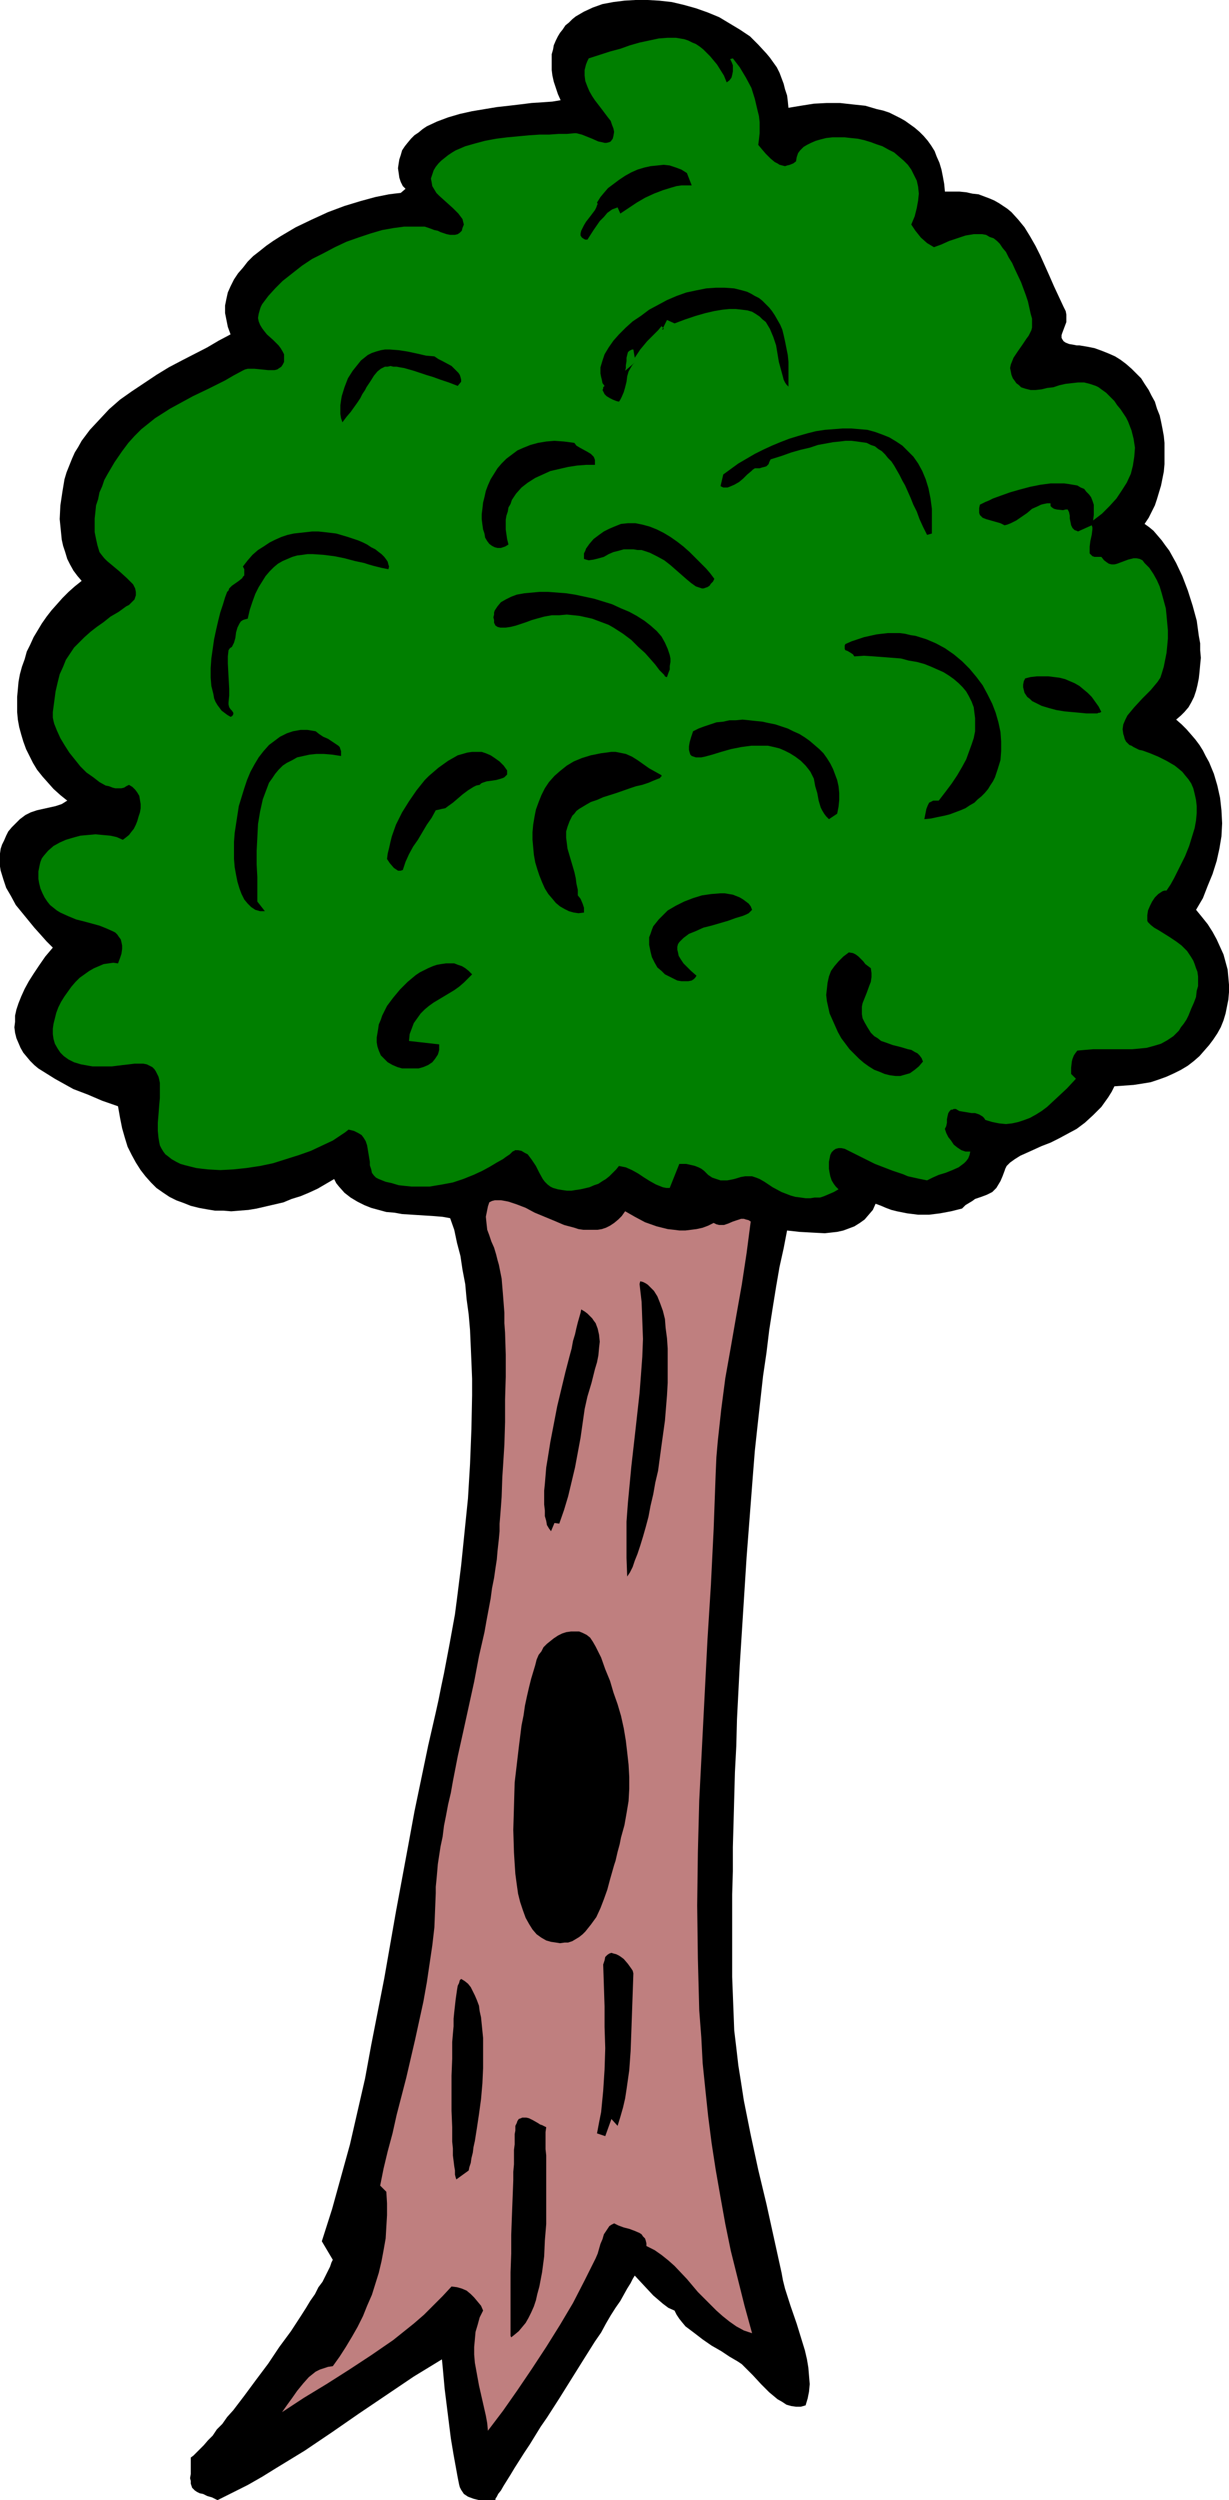 <?xml version="1.0" encoding="UTF-8" standalone="no"?>
<svg
   version="1.0"
   width="76.576mm"
   height="155.668mm"
   id="svg26"
   sodipodi:docname="Tree 112.wmf"
   xmlns:inkscape="http://www.inkscape.org/namespaces/inkscape"
   xmlns:sodipodi="http://sodipodi.sourceforge.net/DTD/sodipodi-0.dtd"
   xmlns="http://www.w3.org/2000/svg"
   xmlns:svg="http://www.w3.org/2000/svg">
  <sodipodi:namedview
     id="namedview26"
     pagecolor="#ffffff"
     bordercolor="#000000"
     borderopacity="0.25"
     inkscape:showpageshadow="2"
     inkscape:pageopacity="0.0"
     inkscape:pagecheckerboard="0"
     inkscape:deskcolor="#d1d1d1"
     inkscape:document-units="mm" />
  <defs
     id="defs1">
    <pattern
       id="WMFhbasepattern"
       patternUnits="userSpaceOnUse"
       width="6"
       height="6"
       x="0"
       y="0" />
  </defs>
  <path
     style="fill:#000000;fill-opacity:1;fill-rule:evenodd;stroke:none"
     d="m 185.676,25.37 2.909,-0.485 3.07,-0.485 3.07,-0.162 h 3.07 l 2.909,0.323 3.07,0.323 2.747,0.808 1.454,0.323 1.454,0.485 1.293,0.646 1.293,0.646 1.131,0.646 1.131,0.808 1.131,0.808 1.131,0.97 0.97,0.97 0.97,1.131 0.808,1.131 0.808,1.293 0.485,1.293 0.646,1.454 0.485,1.616 0.323,1.616 0.323,1.778 0.162,1.778 h 1.778 1.616 l 1.616,0.162 1.454,0.323 1.454,0.162 1.293,0.485 1.293,0.485 1.131,0.485 1.131,0.646 0.97,0.646 0.97,0.646 0.97,0.808 1.616,1.778 1.454,1.778 1.293,2.101 1.293,2.262 1.131,2.262 2.101,4.686 1.131,2.585 1.131,2.424 1.131,2.424 0.485,0.97 0.162,0.808 v 0.97 0.808 l -0.485,1.293 -0.485,1.293 -0.162,0.485 v 0.646 l 0.162,0.323 0.323,0.485 0.485,0.323 0.808,0.323 0.97,0.162 0.808,0.162 h 0.646 l 1.939,0.323 1.616,0.323 1.778,0.646 1.616,0.646 1.454,0.646 1.293,0.808 1.293,0.97 1.293,1.131 1.131,1.131 1.131,1.131 0.808,1.293 0.97,1.454 0.646,1.293 0.808,1.454 0.485,1.616 0.646,1.616 0.323,1.454 0.323,1.616 0.323,1.778 0.162,1.616 v 1.616 1.778 1.616 l -0.162,1.778 -0.323,1.616 -0.323,1.616 -0.485,1.616 -0.485,1.616 -0.485,1.454 -0.808,1.616 -0.646,1.293 -0.97,1.454 1.131,0.808 0.97,0.808 0.97,1.131 0.97,1.131 0.808,1.131 0.97,1.293 0.808,1.454 0.808,1.454 1.454,3.07 1.293,3.393 1.131,3.555 0.97,3.555 0.485,3.555 0.323,1.778 v 1.616 l 0.162,1.778 -0.162,1.616 -0.162,1.778 -0.162,1.454 -0.323,1.616 -0.323,1.293 -0.485,1.454 -0.646,1.293 -0.646,1.131 -0.97,1.131 -0.808,0.808 -1.131,0.97 1.293,1.131 1.131,1.131 1.131,1.293 0.97,1.131 0.97,1.293 0.808,1.293 0.646,1.293 0.808,1.454 1.131,2.747 0.808,2.747 0.646,2.909 0.323,2.909 0.162,3.07 -0.162,3.07 -0.485,2.909 -0.646,2.909 -0.97,3.07 -1.131,2.747 -1.131,2.909 -1.616,2.747 1.454,1.778 1.293,1.616 1.131,1.778 0.97,1.778 0.808,1.778 0.808,1.778 0.485,1.778 0.485,1.778 0.162,1.778 0.162,1.778 v 1.778 l -0.162,1.778 -0.323,1.616 -0.323,1.616 -0.485,1.616 -0.646,1.616 -0.808,1.454 -0.97,1.454 -0.97,1.293 -1.131,1.293 -1.131,1.293 -1.293,1.131 -1.454,1.131 -1.616,0.97 -1.616,0.808 -1.778,0.808 -1.778,0.646 -1.939,0.646 -1.939,0.323 -2.101,0.323 -2.262,0.162 -2.262,0.162 -0.646,1.293 -0.808,1.293 -0.808,1.131 -0.808,1.131 -0.97,0.97 -0.97,0.97 -1.939,1.778 -1.939,1.454 -2.101,1.131 -2.101,1.131 -1.939,0.97 -2.101,0.808 -1.778,0.808 -1.778,0.808 -1.454,0.646 -1.293,0.808 -1.131,0.808 -0.485,0.485 -0.323,0.323 -0.323,0.646 -0.162,0.485 -0.485,1.293 -0.485,1.131 -0.485,0.808 -0.485,0.808 -0.485,0.485 -0.485,0.485 -1.293,0.646 -1.293,0.485 -1.454,0.485 -0.646,0.485 -0.808,0.485 -0.808,0.485 -0.808,0.808 -2.586,0.646 -2.586,0.485 -2.586,0.323 h -2.586 l -2.586,-0.323 -2.424,-0.485 -1.293,-0.323 -1.293,-0.485 -1.131,-0.485 -1.293,-0.485 -0.646,1.454 -0.97,1.131 -0.97,1.131 -1.131,0.808 -1.293,0.808 -1.293,0.485 -1.293,0.485 -1.454,0.323 -1.454,0.162 -1.454,0.162 -3.07,-0.162 -2.909,-0.162 -2.909,-0.323 -0.808,4.201 -0.97,4.363 -0.808,4.686 -0.808,5.009 -0.808,5.171 -0.646,5.332 -0.808,5.494 -0.646,5.817 -0.646,5.817 -0.646,5.979 -0.485,6.14 -0.485,6.302 -0.97,12.604 -0.808,12.766 -0.808,12.766 -0.646,12.604 -0.162,6.302 -0.323,6.14 -0.162,5.979 -0.162,5.979 -0.162,5.656 v 5.656 l -0.162,5.494 v 5.171 9.695 4.525 l 0.162,4.201 0.162,4.201 0.162,4.201 0.485,4.04 0.485,4.201 0.646,4.04 0.646,4.201 1.616,8.08 1.778,8.241 1.939,8.08 1.778,8.08 1.778,8.08 0.323,1.778 0.485,1.939 1.293,4.04 1.454,4.201 1.293,4.201 0.646,2.101 0.485,2.101 0.323,1.939 0.162,1.939 0.162,1.939 -0.162,1.778 -0.323,1.616 -0.485,1.616 -1.131,0.323 h -1.131 l -1.131,-0.162 -1.131,-0.323 -0.97,-0.646 -1.131,-0.646 -0.97,-0.808 -0.97,-0.808 -1.939,-1.939 -1.939,-2.101 -1.778,-1.778 -0.808,-0.808 -0.97,-0.646 -1.939,-1.131 -1.939,-1.293 -2.262,-1.293 -2.101,-1.454 -2.101,-1.616 -1.939,-1.454 -0.808,-0.97 -0.646,-0.808 -0.646,-0.97 -0.485,-0.97 -1.454,-0.646 -1.293,-0.97 -1.131,-0.97 -1.131,-0.97 -2.262,-2.424 -2.101,-2.262 -0.485,0.808 -0.485,0.97 -0.808,1.293 -0.808,1.454 -0.808,1.454 -1.131,1.616 -1.131,1.778 -1.131,1.939 -1.131,2.101 -1.454,2.101 -2.747,4.363 -5.656,9.049 -2.909,4.525 -1.454,2.101 -1.293,2.101 -1.293,2.101 -1.293,1.939 -1.131,1.778 -1.131,1.778 -0.97,1.616 -0.808,1.293 -0.808,1.293 -0.646,1.131 -0.646,0.808 -0.323,0.646 -0.323,0.485 v 0.323 h -1.293 -1.293 -1.293 l -1.293,-0.323 -1.293,-0.485 -0.485,-0.323 -0.485,-0.323 -0.323,-0.485 -0.323,-0.485 -0.323,-0.646 -0.162,-0.646 -0.323,-1.616 -0.323,-1.778 -0.646,-3.555 -0.646,-3.878 -0.485,-3.878 -0.485,-3.878 -0.485,-3.878 -0.323,-3.555 -0.162,-1.778 -0.162,-1.616 -6.626,4.04 -6.464,4.363 -6.464,4.363 -6.302,4.363 -6.464,4.363 -6.626,4.04 -3.394,2.101 -3.394,1.939 -3.555,1.778 -3.555,1.778 -1.293,-0.646 -1.131,-0.323 -0.97,-0.485 -0.808,-0.162 -0.646,-0.323 -0.485,-0.323 -0.323,-0.323 -0.323,-0.323 -0.162,-0.485 -0.162,-0.485 v -0.646 l -0.162,-0.646 0.162,-0.97 v -1.131 -1.293 -1.454 l 0.646,-0.485 0.646,-0.646 0.808,-0.808 0.97,-0.97 0.97,-1.131 1.131,-1.131 0.97,-1.454 1.293,-1.293 1.131,-1.616 1.454,-1.616 2.586,-3.393 2.747,-3.717 2.909,-3.878 2.586,-3.878 2.747,-3.717 2.424,-3.717 1.131,-1.778 0.97,-1.616 1.131,-1.616 0.808,-1.616 0.97,-1.293 0.646,-1.293 0.646,-1.293 0.485,-0.97 0.323,-0.97 0.323,-0.646 -2.586,-4.363 2.424,-7.595 2.101,-7.595 2.101,-7.595 1.778,-7.756 1.778,-7.756 1.454,-7.918 3.07,-15.674 2.747,-15.674 2.909,-15.674 1.454,-7.918 1.616,-7.756 1.616,-7.756 1.778,-7.756 0.646,-2.909 0.646,-3.232 0.646,-3.07 0.646,-3.393 0.646,-3.393 0.646,-3.555 0.646,-3.555 0.485,-3.717 0.97,-7.756 0.808,-7.918 0.808,-7.918 0.485,-8.08 0.323,-8.241 0.162,-7.918 v -3.878 l -0.162,-4.04 -0.162,-3.717 -0.162,-3.717 -0.323,-3.717 -0.485,-3.555 -0.323,-3.555 -0.646,-3.393 -0.485,-3.232 -0.808,-3.07 -0.646,-3.07 -0.97,-2.747 -1.778,-0.323 -1.939,-0.162 -7.595,-0.485 -1.778,-0.323 -1.939,-0.162 -1.778,-0.485 -1.778,-0.485 -1.616,-0.646 -1.616,-0.808 -1.616,-0.97 -1.454,-1.131 -1.293,-1.454 -0.646,-0.808 -0.485,-0.97 -1.939,1.131 -1.939,1.131 -2.101,0.97 -1.939,0.808 -2.101,0.646 -1.939,0.808 -2.101,0.485 -2.101,0.485 -2.101,0.485 -1.939,0.323 -2.101,0.162 -1.939,0.162 -1.939,-0.162 h -1.939 l -1.939,-0.323 -1.778,-0.323 -1.939,-0.485 -1.616,-0.646 -1.778,-0.646 -1.616,-0.808 -1.454,-0.97 -1.616,-1.131 -1.293,-1.293 -1.293,-1.454 -1.131,-1.454 -1.131,-1.778 -0.97,-1.778 -0.97,-1.939 -0.646,-2.101 -0.646,-2.262 -0.485,-2.424 -0.485,-2.747 -3.717,-1.293 -3.394,-1.454 -3.394,-1.293 -2.909,-1.616 -1.454,-0.808 -1.293,-0.808 -1.293,-0.808 -1.293,-0.808 -0.97,-0.808 -0.97,-0.97 -0.808,-0.97 -0.808,-0.97 -0.646,-1.131 -0.485,-1.131 -0.485,-1.131 -0.323,-1.293 -0.162,-1.293 0.162,-1.293 v -1.454 l 0.323,-1.454 0.485,-1.454 0.646,-1.616 0.808,-1.778 0.97,-1.778 1.131,-1.778 1.293,-1.939 1.454,-2.101 1.778,-2.101 -1.454,-1.454 L 9.534,219.926 8.08,218.31 6.626,216.532 5.171,214.755 3.717,212.977 2.586,210.876 1.454,208.937 0.808,206.998 0.162,204.898 0,203.928 v -1.131 -0.97 -0.97 l 0.162,-1.131 0.323,-0.97 0.485,-0.97 0.485,-1.131 0.485,-0.97 0.808,-0.97 0.97,-0.97 0.97,-0.97 0.646,-0.485 0.646,-0.485 1.293,-0.646 1.454,-0.485 1.454,-0.323 1.454,-0.323 1.454,-0.323 1.454,-0.485 1.293,-0.808 -1.616,-1.293 -1.616,-1.454 -1.293,-1.454 -1.293,-1.454 -1.293,-1.616 -0.97,-1.616 -0.808,-1.616 -0.808,-1.616 -0.646,-1.778 -0.485,-1.616 -0.485,-1.778 -0.323,-1.778 -0.162,-1.778 v -1.778 -1.778 l 0.162,-1.778 0.162,-1.778 0.323,-1.778 0.485,-1.778 0.646,-1.778 0.485,-1.778 0.808,-1.616 0.808,-1.778 0.97,-1.616 0.97,-1.616 1.131,-1.616 1.131,-1.454 1.293,-1.454 1.293,-1.454 1.454,-1.454 1.454,-1.293 1.616,-1.293 -0.97,-1.131 -0.97,-1.293 -0.808,-1.454 -0.646,-1.293 -0.485,-1.616 -0.485,-1.454 -0.323,-1.454 -0.162,-1.616 -0.162,-1.616 -0.162,-1.616 0.162,-3.232 0.485,-3.232 0.485,-2.909 0.485,-1.616 0.646,-1.616 0.646,-1.616 0.646,-1.454 0.808,-1.293 0.808,-1.454 0.97,-1.293 0.97,-1.293 2.262,-2.424 2.262,-2.424 2.586,-2.262 2.747,-1.939 2.909,-1.939 2.909,-1.939 2.909,-1.778 3.07,-1.616 5.979,-3.07 2.747,-1.616 2.747,-1.454 -0.646,-1.778 -0.323,-1.616 -0.323,-1.616 v -1.778 l 0.323,-1.616 0.323,-1.454 0.646,-1.454 0.808,-1.616 0.97,-1.454 1.131,-1.293 1.131,-1.454 1.293,-1.293 1.454,-1.131 1.616,-1.293 1.616,-1.131 1.778,-1.131 3.555,-2.101 3.717,-1.778 3.878,-1.778 3.878,-1.454 3.717,-1.131 1.778,-0.485 1.778,-0.485 1.616,-0.323 1.616,-0.323 1.293,-0.162 1.454,-0.162 1.131,-0.97 -0.646,-0.646 -0.485,-0.97 -0.323,-0.97 -0.162,-1.131 -0.162,-1.131 0.162,-1.131 0.162,-0.97 0.323,-0.97 0.323,-1.131 0.646,-0.97 0.646,-0.808 0.808,-0.97 0.808,-0.808 0.97,-0.646 0.97,-0.808 0.97,-0.646 2.424,-1.131 2.586,-0.97 2.747,-0.808 2.909,-0.646 2.909,-0.485 2.909,-0.485 2.909,-0.323 2.747,-0.323 2.586,-0.323 2.586,-0.162 2.262,-0.162 1.939,-0.323 -0.646,-1.454 -0.485,-1.454 -0.485,-1.454 -0.323,-1.454 -0.162,-1.293 v -1.293 -1.131 -1.293 l 0.323,-1.131 0.162,-0.97 0.485,-1.131 0.485,-0.97 0.485,-0.808 0.646,-0.808 0.646,-0.97 0.808,-0.646 0.808,-0.808 0.808,-0.646 1.939,-1.131 2.101,-0.97 2.262,-0.808 2.586,-0.485 2.586,-0.323 L 149.64,0 h 2.909 l 2.747,0.162 2.909,0.323 2.747,0.646 2.909,0.808 2.747,0.97 2.747,1.131 2.424,1.454 2.424,1.454 2.424,1.616 1.939,1.939 1.939,2.101 0.808,0.97 0.808,1.131 0.808,1.131 0.646,1.293 0.485,1.293 0.485,1.293 0.323,1.293 0.485,1.454 0.162,1.293 z"
     id="path1" />
  <path
     style="fill:#007f00;fill-opacity:1;fill-rule:evenodd;stroke:none"
     d="m 171.133,19.391 0.646,-0.485 0.485,-0.646 0.162,-0.646 0.162,-0.808 v -0.808 -0.646 l -0.323,-0.808 -0.323,-0.646 0.646,-0.162 1.616,2.101 1.454,2.424 1.293,2.424 0.808,2.585 0.646,2.747 0.323,1.293 0.162,1.454 v 1.293 1.293 l -0.162,1.454 -0.162,1.293 0.808,0.97 0.97,1.131 1.131,1.131 0.97,0.808 0.646,0.323 0.485,0.323 0.646,0.162 0.646,0.162 0.485,-0.162 0.646,-0.162 0.808,-0.323 0.646,-0.485 0.162,-0.97 0.323,-0.97 0.485,-0.646 0.808,-0.808 0.808,-0.485 0.97,-0.485 1.131,-0.485 1.131,-0.323 1.293,-0.323 1.454,-0.162 h 1.454 1.454 l 1.454,0.162 1.616,0.162 1.454,0.323 1.616,0.485 1.293,0.485 1.454,0.485 1.454,0.808 1.293,0.646 1.131,0.97 1.131,0.97 0.97,0.97 0.808,1.131 0.646,1.293 0.646,1.293 0.323,1.454 0.162,1.616 -0.162,1.616 -0.323,1.778 -0.485,1.939 -0.808,1.939 0.97,1.454 1.293,1.616 1.454,1.293 0.808,0.485 0.808,0.485 1.778,-0.646 1.778,-0.808 1.939,-0.646 1.939,-0.646 1.939,-0.323 h 0.97 0.97 l 0.97,0.162 0.808,0.485 0.97,0.323 0.808,0.646 0.646,0.646 0.646,0.97 0.808,0.97 0.646,1.293 0.808,1.293 0.646,1.454 1.454,3.07 1.131,3.07 0.485,1.454 0.323,1.454 0.323,1.454 0.323,1.131 v 1.131 0.97 l -0.162,0.646 -0.323,0.646 -0.323,0.646 -0.485,0.646 -0.97,1.454 -1.131,1.616 -0.97,1.454 -0.323,0.808 -0.323,0.808 -0.162,0.808 0.162,0.808 0.162,0.808 0.323,0.808 0.485,0.646 0.323,0.485 0.646,0.485 0.485,0.485 0.485,0.162 0.485,0.162 1.293,0.323 h 1.131 l 1.454,-0.162 1.293,-0.323 1.454,-0.162 1.454,-0.485 1.454,-0.323 1.454,-0.162 1.454,-0.162 h 1.454 l 1.293,0.323 1.454,0.485 0.646,0.323 0.646,0.485 1.131,0.808 0.97,0.97 0.97,0.97 0.646,0.97 0.808,0.97 0.646,0.97 0.646,0.97 0.485,0.97 0.808,2.101 0.485,1.939 0.323,2.101 -0.162,2.101 -0.323,2.101 -0.485,1.939 -0.97,2.101 -1.131,1.778 -1.293,1.939 -1.616,1.778 -1.778,1.778 -2.101,1.616 0.162,-1.293 v -1.293 -1.131 l -0.323,-0.97 -0.323,-0.808 -0.485,-0.646 -0.646,-0.646 -0.485,-0.646 -0.808,-0.323 -0.808,-0.485 -0.97,-0.162 -0.97,-0.162 -1.131,-0.162 h -0.97 -2.262 l -2.424,0.323 -2.424,0.485 -2.424,0.646 -2.262,0.646 -2.262,0.808 -1.778,0.646 -0.97,0.485 -0.808,0.323 -0.646,0.323 -0.646,0.323 -0.162,0.808 v 0.646 0.485 l 0.162,0.485 0.323,0.323 0.323,0.323 0.808,0.323 1.131,0.323 1.131,0.323 1.131,0.323 0.97,0.485 0.646,-0.162 0.808,-0.323 1.293,-0.646 2.586,-1.778 1.131,-0.97 1.454,-0.646 0.646,-0.323 0.646,-0.162 0.808,-0.162 h 0.808 v 0.323 0.323 l 0.323,0.323 0.485,0.323 0.646,0.162 1.454,0.162 0.646,-0.162 h 0.485 l 0.323,0.646 0.162,0.808 v 0.646 l 0.162,0.808 0.162,0.808 0.323,0.646 0.485,0.485 0.485,0.162 0.323,0.162 3.232,-1.454 0.162,0.485 v 0.485 l -0.162,1.293 -0.323,1.454 -0.162,1.293 v 0.646 0.485 0.485 l 0.323,0.323 0.323,0.323 0.485,0.162 h 0.808 0.808 l 0.646,0.808 0.646,0.485 0.485,0.323 0.646,0.162 h 0.646 l 0.646,-0.162 1.293,-0.485 1.293,-0.485 0.646,-0.162 0.646,-0.162 h 0.646 l 0.808,0.162 0.646,0.323 0.485,0.646 1.131,1.131 0.97,1.454 0.808,1.454 0.646,1.454 0.485,1.616 0.485,1.778 0.485,1.778 0.162,1.616 0.162,1.778 0.162,1.778 v 1.939 l -0.162,1.778 -0.162,1.616 -0.323,1.616 -0.323,1.616 -0.485,1.616 -0.323,0.97 -0.646,0.97 -0.808,0.97 -0.808,0.97 -1.939,1.939 -1.939,2.101 -0.808,0.97 -0.808,0.97 -0.485,0.97 -0.485,1.131 -0.162,1.131 0.162,1.131 0.162,0.485 0.162,0.646 0.323,0.646 0.485,0.485 0.323,0.323 0.485,0.162 0.485,0.323 0.646,0.323 0.646,0.323 0.808,0.162 1.778,0.646 1.939,0.808 1.939,0.97 1.939,1.131 0.808,0.646 0.97,0.808 0.646,0.808 0.808,0.97 0.646,0.97 0.485,1.131 0.323,1.293 0.323,1.454 0.162,1.454 v 1.616 l -0.162,1.778 -0.323,1.778 -0.646,2.101 -0.646,2.101 -0.97,2.424 -1.293,2.585 -0.646,1.293 -0.646,1.293 -0.808,1.454 -0.97,1.454 h -0.485 l -0.485,0.162 -0.485,0.323 -0.485,0.323 -0.808,0.808 -0.646,0.97 -0.485,0.97 -0.485,1.131 -0.162,1.131 v 0.97 0.323 l 0.162,0.323 0.646,0.646 0.808,0.646 1.131,0.646 1.293,0.808 1.293,0.808 1.454,0.97 1.293,0.97 1.293,1.293 0.97,1.454 0.485,0.808 0.323,0.808 0.323,0.97 0.323,0.808 0.162,1.131 v 0.97 1.293 l -0.323,1.131 -0.162,1.454 -0.485,1.293 -0.646,1.454 -0.646,1.616 -0.485,0.97 -0.646,0.97 -0.646,0.808 -0.485,0.808 -0.646,0.646 -0.646,0.646 -1.454,0.97 -1.454,0.808 -1.616,0.485 -1.778,0.485 -1.616,0.162 -1.778,0.162 h -1.778 -1.939 -1.778 -3.717 l -1.939,0.162 -1.778,0.162 -0.485,0.646 -0.323,0.485 -0.323,0.808 -0.162,0.646 -0.162,1.454 v 1.454 l 1.131,1.131 -2.101,2.262 -2.424,2.262 -2.262,2.101 -1.293,0.97 -1.293,0.808 -1.454,0.808 -1.293,0.485 -1.454,0.485 -1.454,0.323 -1.454,0.162 -1.616,-0.162 -1.616,-0.323 -1.616,-0.485 -0.323,-0.485 -0.323,-0.323 -0.808,-0.485 -0.97,-0.323 h -0.808 l -1.939,-0.323 -0.97,-0.162 -0.808,-0.485 h -0.485 l -0.323,0.162 h -0.323 l -0.323,0.323 -0.323,0.485 -0.162,0.646 -0.162,0.808 v 0.808 l -0.162,0.808 -0.323,0.646 0.323,0.97 0.485,0.97 0.646,0.808 0.646,0.97 0.808,0.646 0.97,0.646 0.97,0.323 h 0.485 0.646 l -0.162,0.808 -0.323,0.808 -0.485,0.646 -0.485,0.485 -0.646,0.485 -0.646,0.485 -1.454,0.646 -1.616,0.646 -1.616,0.485 -1.454,0.646 -1.293,0.646 -1.616,-0.323 -1.454,-0.323 -1.454,-0.323 -1.131,-0.485 -2.424,-0.808 -2.101,-0.808 -2.101,-0.808 -2.262,-1.131 -2.262,-1.131 -1.293,-0.646 -1.293,-0.646 -0.808,-0.162 h -0.646 l -0.646,0.162 -0.485,0.323 -0.485,0.485 -0.323,0.646 -0.162,0.808 -0.162,0.808 v 0.808 0.808 l 0.162,0.97 0.162,0.808 0.323,0.97 0.485,0.808 0.485,0.646 0.646,0.646 -1.131,0.646 -1.131,0.485 -1.131,0.485 -0.97,0.323 h -1.293 l -0.97,0.162 h -1.131 l -1.131,-0.162 -1.293,-0.162 -1.131,-0.323 -2.101,-0.808 -2.101,-1.131 -1.939,-1.293 -1.131,-0.646 -0.808,-0.323 -0.97,-0.323 h -0.808 -0.808 l -0.97,0.162 -1.616,0.485 -1.616,0.323 h -0.808 -0.808 l -0.97,-0.323 -0.97,-0.323 -0.97,-0.646 -0.97,-0.97 -0.646,-0.485 -0.646,-0.323 -0.808,-0.323 -0.646,-0.162 -1.454,-0.323 h -1.616 l -2.262,5.656 h -0.808 l -0.808,-0.162 -0.808,-0.323 -0.808,-0.323 -1.454,-0.808 -1.293,-0.808 -1.454,-0.97 -1.454,-0.808 -1.454,-0.646 -0.808,-0.162 -0.808,-0.162 -0.646,0.808 -0.808,0.808 -0.808,0.808 -0.808,0.646 -0.808,0.485 -0.97,0.646 -0.97,0.323 -1.131,0.485 -2.101,0.485 -1.131,0.162 -0.97,0.162 h -1.131 l -1.131,-0.162 -0.97,-0.162 -1.131,-0.323 -0.646,-0.323 -0.646,-0.485 -0.646,-0.646 -0.485,-0.646 -0.808,-1.454 -0.808,-1.616 -0.97,-1.454 -0.485,-0.646 -0.485,-0.646 -0.646,-0.323 -0.808,-0.485 -0.808,-0.162 h -0.808 v 0.162 h -0.162 l -0.323,0.162 -0.323,0.323 -0.323,0.323 -0.485,0.323 -0.485,0.323 -0.646,0.485 -1.454,0.808 -1.616,0.97 -1.778,0.97 -2.101,0.97 -2.424,0.97 -2.424,0.808 -2.586,0.485 -2.909,0.485 h -1.293 -1.454 -1.454 l -1.616,-0.162 -1.454,-0.162 -1.616,-0.485 -1.454,-0.323 -1.616,-0.646 -0.646,-0.323 -0.485,-0.485 -0.485,-0.646 -0.162,-0.808 -0.323,-0.97 v -0.808 l -0.162,-0.97 -0.162,-0.97 -0.323,-1.939 -0.323,-0.97 -0.485,-0.808 -0.485,-0.646 -0.808,-0.485 -0.97,-0.485 -0.646,-0.162 -0.646,-0.162 -0.808,0.646 -0.97,0.646 -0.97,0.646 -0.97,0.646 -2.424,1.131 -2.747,1.293 -2.747,0.97 -3.07,0.97 -3.07,0.97 -3.07,0.646 -3.232,0.485 -3.07,0.323 -3.07,0.162 -2.909,-0.162 -1.454,-0.162 -1.293,-0.162 -1.293,-0.323 -1.293,-0.323 -1.131,-0.323 -0.97,-0.485 -1.131,-0.646 -0.808,-0.646 -0.646,-0.485 -0.485,-0.646 -0.485,-0.808 -0.323,-0.646 -0.162,-0.808 -0.162,-0.97 -0.162,-1.616 v -1.939 l 0.162,-1.939 0.162,-2.101 0.162,-1.778 v -1.939 -1.616 l -0.162,-0.808 -0.162,-0.646 -0.323,-0.646 -0.323,-0.646 -0.323,-0.485 -0.485,-0.485 -0.646,-0.323 -0.646,-0.323 -0.808,-0.162 h -0.97 -1.131 l -1.293,0.162 -1.454,0.162 -1.293,0.162 -1.293,0.162 h -1.293 -1.131 -2.101 l -0.97,-0.162 -1.778,-0.323 -1.616,-0.485 -1.293,-0.646 -1.131,-0.808 -0.808,-0.808 -0.646,-0.97 -0.646,-1.131 -0.323,-1.131 -0.162,-1.131 v -1.293 l 0.162,-1.131 0.323,-1.293 0.323,-1.293 0.485,-1.293 0.646,-1.293 0.808,-1.293 0.808,-1.131 0.808,-1.131 0.97,-1.131 0.97,-0.97 1.131,-0.808 1.131,-0.808 1.131,-0.646 1.131,-0.485 1.131,-0.485 1.131,-0.162 1.131,-0.162 1.131,0.162 0.485,-1.293 0.323,-0.97 0.162,-1.131 v -0.808 l -0.162,-0.808 -0.162,-0.646 -0.485,-0.646 -0.323,-0.485 -0.485,-0.485 -0.646,-0.323 -1.454,-0.646 -1.616,-0.646 -1.778,-0.485 -1.778,-0.485 -1.939,-0.485 -1.939,-0.808 -1.778,-0.808 -0.808,-0.485 -0.808,-0.646 -0.808,-0.646 -0.646,-0.808 -0.646,-0.97 -0.485,-0.97 -0.485,-1.131 -0.323,-1.293 -0.162,-0.97 v -0.808 -0.97 l 0.162,-0.808 0.162,-0.808 0.162,-0.646 0.323,-0.808 0.485,-0.646 0.97,-1.131 1.293,-1.131 1.454,-0.808 1.454,-0.646 1.616,-0.485 1.778,-0.485 1.778,-0.162 1.778,-0.162 1.778,0.162 1.778,0.162 1.454,0.323 1.454,0.646 0.646,-0.485 0.808,-0.646 0.485,-0.646 0.646,-0.808 0.485,-0.97 0.323,-0.808 0.323,-1.131 0.323,-0.97 0.162,-0.97 v -0.97 l -0.162,-0.97 -0.162,-0.97 -0.485,-0.808 -0.485,-0.646 -0.646,-0.646 -0.808,-0.485 -0.646,0.323 -0.485,0.323 -0.646,0.162 h -0.646 -0.808 l -0.646,-0.162 -0.808,-0.323 -0.808,-0.162 -1.454,-0.808 -1.454,-1.131 -1.616,-1.131 -1.454,-1.454 -1.293,-1.616 -1.293,-1.616 -1.131,-1.778 -0.97,-1.616 -0.808,-1.778 -0.646,-1.616 -0.162,-0.646 -0.162,-0.808 v -0.646 -0.646 l 0.323,-2.424 0.323,-2.424 0.485,-2.101 0.485,-1.939 0.808,-1.778 0.646,-1.616 0.97,-1.454 0.97,-1.454 1.293,-1.293 1.131,-1.131 1.454,-1.293 1.454,-1.131 1.616,-1.131 1.616,-1.293 1.939,-1.131 1.778,-1.293 0.646,-0.323 0.485,-0.485 0.485,-0.485 0.323,-0.323 0.162,-0.485 0.162,-0.485 v -0.808 l -0.162,-0.808 -0.485,-0.97 -0.646,-0.646 -0.808,-0.808 -1.778,-1.616 -1.939,-1.616 -0.97,-0.808 -0.646,-0.646 -0.646,-0.808 -0.485,-0.646 -0.485,-1.616 -0.323,-1.454 -0.323,-1.616 v -1.616 -1.616 l 0.162,-1.454 0.162,-1.616 0.485,-1.454 0.323,-1.616 0.646,-1.454 0.485,-1.454 0.808,-1.454 1.616,-2.747 1.778,-2.585 1.454,-1.939 1.454,-1.616 1.616,-1.616 1.616,-1.293 1.616,-1.293 1.778,-1.131 1.778,-1.131 1.778,-0.97 3.555,-1.939 3.717,-1.778 3.878,-1.939 1.939,-1.131 2.101,-1.131 0.646,-0.323 0.646,-0.162 h 0.808 0.808 l 3.232,0.323 h 1.454 l 0.646,-0.162 0.485,-0.323 0.485,-0.323 0.323,-0.485 0.323,-0.646 v -0.97 -0.808 l -0.323,-0.646 -0.485,-0.808 -0.485,-0.646 -1.293,-1.293 -1.454,-1.293 -0.646,-0.808 -0.485,-0.646 -0.485,-0.808 -0.323,-0.808 -0.162,-0.808 0.162,-0.97 0.323,-1.131 0.162,-0.485 0.323,-0.646 1.454,-1.939 1.616,-1.778 1.778,-1.778 2.262,-1.778 2.262,-1.778 2.424,-1.616 2.586,-1.293 2.747,-1.454 2.747,-1.293 2.747,-0.97 2.909,-0.97 2.747,-0.808 2.747,-0.485 2.424,-0.323 h 2.586 2.262 l 0.485,0.162 0.485,0.162 1.293,0.485 0.808,0.162 0.646,0.323 1.454,0.485 0.808,0.162 h 0.646 0.485 l 0.646,-0.162 0.485,-0.323 0.485,-0.485 0.162,-0.646 0.323,-0.808 -0.162,-0.646 -0.162,-0.646 -0.485,-0.646 -0.485,-0.646 -1.293,-1.293 -1.616,-1.454 -1.616,-1.454 -0.646,-0.646 -0.485,-0.808 -0.485,-0.808 -0.162,-0.97 -0.162,-0.808 0.323,-0.97 0.323,-0.97 0.485,-0.808 0.646,-0.808 0.646,-0.646 1.616,-1.293 0.97,-0.646 0.808,-0.485 2.262,-0.97 2.262,-0.646 2.424,-0.646 2.586,-0.485 2.586,-0.323 5.171,-0.485 2.424,-0.162 h 2.262 l 2.262,-0.162 h 1.939 l 1.778,-0.162 h 0.485 l 0.646,0.162 0.646,0.162 0.808,0.323 1.616,0.646 1.454,0.646 0.808,0.162 0.646,0.162 h 0.485 l 0.646,-0.162 0.323,-0.162 0.485,-0.646 0.162,-0.646 0.162,-0.97 -0.162,-0.808 -0.323,-0.808 -0.323,-0.97 -0.646,-0.808 -1.454,-1.939 -1.616,-2.101 -0.646,-0.97 -0.646,-1.131 -0.485,-1.131 -0.485,-1.293 -0.162,-1.293 v -1.293 l 0.323,-1.293 0.323,-0.808 0.323,-0.646 5.01,-1.616 2.424,-0.646 2.262,-0.808 2.262,-0.646 2.262,-0.485 2.262,-0.485 2.101,-0.162 h 1.939 l 0.97,0.162 0.97,0.162 0.97,0.323 0.97,0.485 0.808,0.323 0.97,0.646 0.808,0.646 0.808,0.808 0.808,0.808 0.808,0.97 0.808,0.97 0.808,1.293 0.808,1.293 z"
     id="path2" />
  <path
     style="fill:#000000;fill-opacity:1;fill-rule:evenodd;stroke:none"
     d="m 161.76,40.721 1.131,2.909 h -1.131 -1.293 l -1.131,0.162 -1.131,0.323 -2.101,0.646 -2.101,0.808 -2.101,0.97 -1.939,1.131 -3.878,2.585 -0.646,-1.454 -1.293,0.485 -1.131,0.808 -0.808,0.97 -0.97,0.97 -1.454,2.101 -1.454,2.262 h -0.485 l -0.323,-0.162 -0.485,-0.323 -0.323,-0.485 V 54.941 l 0.162,-0.646 0.323,-0.646 0.323,-0.646 0.485,-0.808 1.131,-1.454 0.97,-1.293 0.323,-0.646 0.162,-0.485 0.162,-0.323 -0.162,-0.323 0.808,-1.293 0.808,-0.97 0.97,-1.131 1.293,-0.97 1.293,-0.97 1.454,-0.97 1.454,-0.808 1.454,-0.646 1.616,-0.485 1.454,-0.323 1.616,-0.162 1.454,-0.162 1.454,0.162 1.454,0.485 1.293,0.485 z"
     id="path3" />
  <path
     style="fill:#000000;fill-opacity:1;fill-rule:evenodd;stroke:none"
     d="m 185.676,90.976 -0.485,-0.485 -0.323,-0.485 -0.323,-0.646 -0.162,-0.646 -0.485,-1.778 -0.485,-1.778 -0.323,-1.939 -0.323,-1.939 -0.646,-1.939 -0.808,-1.939 -0.485,-0.808 -0.485,-0.808 -0.808,-0.646 -0.646,-0.646 -0.97,-0.646 -0.808,-0.485 -1.131,-0.323 -1.293,-0.162 -1.454,-0.162 h -1.454 l -1.616,0.162 -1.939,0.323 -2.101,0.485 -2.262,0.646 -2.424,0.808 -2.586,0.97 -1.778,-0.808 -1.131,2.262 h 0.162 l 0.162,-0.162 v -0.162 l -0.323,-0.323 -0.162,-0.162 -0.808,0.97 -0.808,0.808 -1.778,1.778 -1.616,1.939 -0.646,0.97 -0.646,0.97 -0.323,-1.939 h -0.323 l -0.323,0.162 -0.323,0.162 -0.323,0.323 -0.162,0.646 -0.162,0.646 v 0.808 l -0.162,0.97 v 0.646 l -0.162,0.646 2.262,-1.939 -0.485,0.485 -0.323,0.485 -0.646,1.131 -0.323,1.131 -0.162,1.293 -0.323,1.293 -0.323,1.131 -0.485,1.131 -0.323,0.646 -0.323,0.485 -0.646,-0.162 -0.808,-0.323 -0.646,-0.323 -0.808,-0.485 -0.485,-0.485 -0.323,-0.646 -0.162,-0.323 0.162,-0.323 v -0.323 l 0.323,-0.323 -0.485,-0.646 -0.162,-0.808 -0.162,-0.646 -0.162,-0.808 v -0.646 -0.808 l 0.485,-1.616 0.485,-1.454 0.97,-1.616 1.131,-1.616 1.293,-1.454 1.616,-1.616 1.616,-1.454 1.939,-1.293 1.939,-1.454 2.101,-1.131 2.101,-1.131 2.262,-0.97 2.262,-0.808 2.262,-0.485 2.424,-0.485 2.262,-0.162 h 2.101 l 2.262,0.162 1.939,0.485 1.131,0.323 0.97,0.485 0.808,0.485 0.97,0.485 0.808,0.646 0.808,0.808 0.808,0.808 0.646,0.808 0.646,0.97 0.646,1.131 0.646,1.131 0.485,1.131 0.323,1.293 0.323,1.454 0.323,1.616 0.323,1.616 0.162,1.616 v 1.939 1.939 z"
     id="path4" />
  <path
     style="fill:#000000;fill-opacity:1;fill-rule:evenodd;stroke:none"
     d="m 108.594,89.845 -0.808,0.97 -2.101,-0.808 -1.939,-0.646 -1.778,-0.646 -1.616,-0.485 -1.454,-0.485 -1.454,-0.485 -1.131,-0.323 -1.131,-0.323 -0.97,-0.162 -0.808,-0.162 h -0.808 l -0.646,-0.162 -0.646,0.162 h -0.646 l -0.97,0.485 -0.808,0.646 -0.808,0.97 -0.808,1.293 -0.97,1.454 -0.323,0.646 -0.646,0.97 -0.485,0.97 -0.646,0.97 -0.808,1.131 -0.808,1.131 -0.97,1.131 -0.97,1.293 -0.323,-0.97 -0.162,-0.97 V 96.308 95.339 l 0.162,-1.131 0.162,-0.97 0.646,-2.101 0.808,-2.101 1.131,-1.778 1.293,-1.616 0.646,-0.808 0.808,-0.646 0.808,-0.646 0.97,-0.485 0.97,-0.323 1.131,-0.323 0.97,-0.162 h 1.131 l 2.101,0.162 2.101,0.323 2.262,0.485 2.101,0.485 1.939,0.162 0.97,0.646 0.97,0.485 2.101,1.131 0.808,0.808 0.808,0.808 0.323,0.485 0.162,0.485 0.162,0.646 z"
     id="path5" />
  <path
     style="fill:#000000;fill-opacity:1;fill-rule:evenodd;stroke:none"
     d="m 219.45,125.556 -1.131,0.323 -0.97,-1.939 -0.808,-1.778 -0.646,-1.778 -0.808,-1.616 -0.646,-1.616 -0.646,-1.454 -0.646,-1.454 -0.646,-1.131 -0.646,-1.293 -0.646,-1.131 -0.646,-1.131 -0.646,-0.97 -0.808,-0.808 -0.646,-0.808 -0.808,-0.808 -0.808,-0.485 -0.808,-0.646 -0.97,-0.323 -0.97,-0.485 -1.131,-0.162 -1.131,-0.162 -1.293,-0.162 h -1.454 l -1.293,0.162 -1.616,0.162 -1.778,0.323 -1.778,0.323 -1.939,0.646 -2.101,0.485 -2.262,0.646 -2.262,0.808 -2.586,0.808 -0.323,0.646 -0.162,0.485 -0.485,0.485 -0.485,0.162 -0.646,0.162 -0.485,0.162 h -1.131 l -0.485,0.323 -0.323,0.323 -0.97,0.808 -0.97,0.97 -0.97,0.808 -1.131,0.646 -1.131,0.485 -0.485,0.162 h -0.646 -0.323 l -0.646,-0.323 0.646,-2.747 1.778,-1.293 1.778,-1.293 1.939,-1.131 1.939,-1.131 1.939,-0.97 2.101,-0.97 1.939,-0.808 2.101,-0.808 2.101,-0.646 2.262,-0.646 1.939,-0.485 2.101,-0.323 2.101,-0.162 2.101,-0.162 h 1.939 l 1.939,0.162 1.939,0.162 1.778,0.485 1.778,0.646 1.616,0.646 1.616,0.97 1.454,0.97 1.293,1.293 1.293,1.293 1.131,1.616 0.97,1.778 0.808,1.939 0.646,2.101 0.485,2.424 0.323,2.424 v 2.747 z"
     id="path6" />
  <path
     style="fill:#000000;fill-opacity:1;fill-rule:evenodd;stroke:none"
     d="m 140.106,109.397 h -2.101 l -2.101,0.162 -2.101,0.323 -2.101,0.485 -2.101,0.485 -1.778,0.808 -1.778,0.808 -1.778,1.131 -1.454,1.131 -1.293,1.454 -0.97,1.454 -0.323,0.97 -0.485,0.808 -0.162,0.97 -0.323,0.97 -0.162,0.97 v 1.131 1.131 l 0.162,1.131 0.162,1.131 0.323,1.293 -0.808,0.485 -0.97,0.323 h -0.808 l -0.646,-0.162 -0.646,-0.323 -0.646,-0.485 -0.485,-0.646 -0.485,-0.808 -0.162,-0.97 -0.323,-0.97 -0.162,-1.131 -0.162,-1.293 v -1.131 l 0.162,-1.293 0.162,-1.454 0.323,-1.293 0.323,-1.454 0.485,-1.293 0.646,-1.454 0.808,-1.293 0.808,-1.293 0.97,-1.131 1.131,-1.131 1.293,-0.97 1.293,-0.97 1.454,-0.646 1.616,-0.646 1.778,-0.485 1.939,-0.323 1.939,-0.162 2.262,0.162 2.424,0.323 0.485,0.646 0.808,0.485 1.778,0.97 0.808,0.485 0.646,0.646 0.162,0.323 0.162,0.485 v 0.485 z"
     id="path7" />
  <path
     style="fill:#000000;fill-opacity:1;fill-rule:evenodd;stroke:none"
     d="m 168.224,136.221 -0.323,0.646 -0.485,0.485 -0.323,0.485 -0.485,0.323 -0.485,0.162 -0.485,0.162 h -0.323 l -0.485,-0.162 -0.97,-0.323 -1.131,-0.808 -0.97,-0.808 -1.293,-1.131 -1.293,-1.131 -1.293,-1.131 -1.454,-1.131 -1.778,-0.97 -1.616,-0.808 -0.97,-0.323 -0.97,-0.323 h -0.97 l -0.97,-0.162 h -1.131 -1.131 l -1.131,0.323 -1.293,0.323 -1.131,0.485 -1.131,0.646 -1.131,0.323 -1.293,0.323 -1.131,0.162 -0.646,-0.162 -0.485,-0.162 v -0.646 -0.646 l 0.323,-0.646 0.162,-0.485 0.808,-1.131 0.97,-1.131 1.293,-0.97 1.131,-0.808 1.293,-0.646 1.131,-0.485 1.616,-0.646 1.616,-0.162 h 1.778 l 1.616,0.323 1.778,0.485 1.616,0.646 1.616,0.808 1.616,0.97 1.616,1.131 1.454,1.131 1.454,1.293 1.293,1.293 1.293,1.293 1.293,1.293 0.97,1.131 z"
     id="path8" />
  <path
     style="fill:#000000;fill-opacity:1;fill-rule:evenodd;stroke:none"
     d="m 91.465,133.959 -0.808,-0.162 -0.808,-0.162 -1.939,-0.485 -1.131,-0.323 -0.97,-0.323 -2.262,-0.485 -2.424,-0.646 -2.424,-0.485 -2.586,-0.323 -2.424,-0.162 H 72.396 l -1.131,0.162 -1.293,0.162 -1.131,0.323 -1.131,0.485 -1.131,0.485 -1.131,0.646 -0.97,0.808 -0.97,0.97 -0.97,1.131 -0.808,1.293 -0.808,1.293 -0.808,1.616 -0.646,1.778 -0.646,1.939 -0.485,2.101 -0.646,0.162 -0.485,0.162 -0.485,0.323 -0.323,0.485 -0.485,0.97 -0.323,1.131 -0.162,1.293 -0.323,1.131 -0.485,0.97 -0.485,0.323 -0.323,0.485 -0.162,1.454 v 1.616 l 0.162,3.07 0.162,2.909 v 1.616 l -0.162,1.616 v 0.485 l 0.162,0.646 0.323,0.485 0.323,0.323 0.323,0.485 v 0.323 l -0.162,0.323 -0.162,0.162 -0.323,0.162 -0.808,-0.485 -0.646,-0.485 -0.646,-0.485 -0.485,-0.646 -0.485,-0.646 -0.485,-0.808 -0.323,-0.808 -0.162,-0.97 -0.485,-1.939 -0.162,-1.939 v -2.262 l 0.162,-2.262 0.323,-2.262 0.323,-2.262 0.485,-2.262 0.485,-2.101 0.485,-1.939 0.646,-1.939 0.485,-1.616 0.485,-1.293 0.323,-0.323 0.162,-0.485 0.646,-0.646 1.616,-1.131 0.808,-0.646 0.162,-0.323 0.323,-0.323 v -0.485 -0.485 -0.485 l -0.323,-0.646 1.131,-1.454 1.131,-1.293 1.293,-1.131 1.293,-0.808 1.454,-0.97 1.293,-0.646 1.454,-0.646 1.454,-0.485 1.454,-0.323 1.454,-0.162 1.454,-0.162 1.454,-0.162 h 1.454 l 1.454,0.162 1.454,0.162 1.293,0.162 2.747,0.808 2.424,0.808 1.131,0.485 0.97,0.485 0.97,0.646 0.97,0.485 0.808,0.646 0.646,0.485 0.646,0.646 0.485,0.646 0.323,0.485 0.162,0.646 0.162,0.485 z"
     id="path9" />
  <path
     style="fill:#000000;fill-opacity:1;fill-rule:evenodd;stroke:none"
     d="m 157.074,159.329 h -0.162 l -0.323,-0.162 -0.162,-0.323 -0.323,-0.323 -0.323,-0.323 -0.485,-0.485 -0.97,-1.293 -1.131,-1.293 -1.293,-1.454 -1.616,-1.454 -1.616,-1.616 -1.939,-1.454 -2.262,-1.454 -1.131,-0.646 -1.293,-0.485 -1.293,-0.485 -1.293,-0.485 -1.454,-0.323 -1.454,-0.323 -1.454,-0.162 -1.616,-0.162 -1.778,0.162 h -1.778 l -1.778,0.323 -1.778,0.485 -1.131,0.323 -1.293,0.485 -2.424,0.808 -1.293,0.323 -1.131,0.162 h -1.293 l -0.646,-0.162 -0.485,-0.323 -0.323,-0.646 v -0.646 l -0.162,-0.646 0.162,-0.646 v -0.485 l 0.162,-0.485 0.323,-0.485 0.323,-0.485 0.808,-0.97 1.131,-0.646 1.293,-0.646 1.293,-0.485 1.778,-0.323 1.778,-0.162 1.778,-0.162 h 2.101 l 2.101,0.162 2.101,0.162 2.101,0.323 2.262,0.485 2.262,0.485 2.101,0.646 2.101,0.646 2.101,0.97 1.939,0.808 1.778,0.97 1.778,1.131 1.454,1.131 1.454,1.293 1.131,1.293 0.808,1.454 0.646,1.454 0.485,1.454 0.162,0.808 v 0.808 l -0.162,0.97 v 0.808 l -0.323,0.808 z"
     id="path10" />
  <path
     style="fill:#000000;fill-opacity:1;fill-rule:evenodd;stroke:none"
     d="m 217.673,192.778 0.162,-0.808 0.162,-0.808 0.162,-0.808 0.323,-0.808 0.323,-0.646 0.646,-0.323 0.323,-0.162 h 0.323 0.485 0.485 l 1.616,-2.101 1.454,-1.939 1.293,-1.939 1.131,-1.939 0.97,-1.778 0.646,-1.778 0.646,-1.778 0.485,-1.454 0.323,-1.616 v -1.616 -1.454 l -0.162,-1.293 -0.162,-1.293 -0.485,-1.293 -0.646,-1.293 -0.646,-1.131 -0.808,-0.97 -0.97,-0.97 -1.131,-0.97 -1.131,-0.808 -1.293,-0.808 -1.454,-0.646 -1.454,-0.646 -1.616,-0.646 -1.778,-0.485 -1.939,-0.323 -1.778,-0.485 -2.101,-0.162 -2.101,-0.162 -2.101,-0.162 -2.424,-0.162 -2.262,0.162 -0.323,-0.485 -0.485,-0.323 -0.808,-0.485 -0.485,-0.162 -0.162,-0.323 v -0.485 -0.323 l 0.162,-0.323 1.454,-0.646 1.454,-0.485 1.454,-0.485 1.454,-0.323 1.454,-0.323 1.293,-0.162 1.454,-0.162 h 1.293 1.454 l 1.293,0.162 1.293,0.323 1.131,0.162 2.586,0.808 2.262,0.97 2.101,1.131 2.101,1.454 1.939,1.616 1.778,1.778 1.616,1.939 1.454,1.939 1.131,2.101 1.131,2.262 0.808,2.101 0.646,2.262 0.485,2.262 0.162,2.262 v 2.262 l -0.162,2.101 -0.646,2.101 -0.646,1.939 -0.485,0.97 -0.646,0.97 -0.485,0.808 -0.808,0.97 -0.808,0.808 -0.808,0.646 -0.808,0.808 -1.131,0.646 -0.97,0.646 -1.131,0.485 -1.293,0.485 -1.293,0.485 -1.293,0.323 -1.616,0.323 -1.454,0.323 z"
     id="path11" />
  <path
     style="fill:#000000;fill-opacity:1;fill-rule:evenodd;stroke:none"
     d="m 259.365,167.57 h -0.162 l -0.162,0.162 h -0.323 l -0.323,0.162 h -0.646 -0.485 -1.454 l -1.616,-0.162 -1.778,-0.162 -1.778,-0.162 -1.939,-0.323 -1.778,-0.485 -1.616,-0.485 -1.616,-0.808 -0.646,-0.323 -0.485,-0.485 -0.646,-0.485 -0.323,-0.485 -0.323,-0.485 -0.162,-0.646 -0.162,-0.646 v -0.646 l 0.162,-0.808 0.323,-0.646 1.293,-0.323 1.454,-0.162 h 1.454 1.293 l 1.293,0.162 1.293,0.162 1.293,0.323 1.131,0.485 1.131,0.485 1.131,0.646 0.97,0.808 0.97,0.808 0.97,0.97 0.808,1.131 0.808,1.131 z"
     id="path12" />
  <path
     style="fill:#000000;fill-opacity:1;fill-rule:evenodd;stroke:none"
     d="m 197.15,191.485 -1.939,1.293 -0.646,-0.646 -0.485,-0.646 -0.485,-0.808 -0.323,-0.646 -0.485,-1.616 -0.323,-1.778 -0.485,-1.616 -0.323,-1.778 -0.808,-1.616 -0.485,-0.646 -0.646,-0.808 -1.131,-1.131 -1.293,-0.97 -1.293,-0.808 -1.293,-0.646 -1.131,-0.485 -1.293,-0.323 -1.454,-0.323 h -1.293 -1.293 -1.293 l -2.424,0.323 -2.424,0.485 -2.262,0.646 -2.101,0.646 -1.778,0.485 -0.808,0.162 h -0.646 -0.646 l -0.485,-0.162 -0.485,-0.162 -0.323,-0.323 -0.162,-0.485 -0.162,-0.646 v -0.808 l 0.162,-0.97 0.323,-1.131 0.485,-1.454 1.293,-0.646 1.293,-0.485 1.454,-0.485 1.454,-0.485 1.616,-0.162 1.454,-0.323 h 1.454 l 1.616,-0.162 1.616,0.162 1.454,0.162 1.616,0.162 1.454,0.323 1.616,0.323 1.454,0.485 1.454,0.485 1.293,0.646 1.454,0.646 1.293,0.808 1.131,0.808 1.131,0.97 1.131,0.97 0.97,0.97 0.808,1.131 0.808,1.293 0.646,1.293 0.485,1.293 0.485,1.293 0.323,1.454 0.162,1.616 v 1.616 l -0.162,1.616 z"
     id="path13" />
  <path
     style="fill:#000000;fill-opacity:1;fill-rule:evenodd;stroke:none"
     d="m 80.314,177.912 -2.101,-0.323 -1.939,-0.162 h -1.778 l -1.616,0.162 -1.454,0.323 -1.454,0.323 -1.131,0.646 -1.293,0.646 -0.97,0.646 -0.97,0.97 -0.808,0.97 -0.646,0.97 -0.808,1.131 -0.485,1.293 -0.485,1.293 -0.485,1.293 -0.323,1.454 -0.323,1.454 -0.485,2.909 -0.162,3.232 -0.162,3.07 v 3.232 l 0.162,2.909 v 3.07 2.747 l 1.778,2.262 h -0.646 -0.485 l -1.131,-0.323 -0.97,-0.646 -0.808,-0.808 -0.808,-0.97 -0.646,-1.293 -0.485,-1.293 -0.485,-1.616 -0.323,-1.616 -0.323,-1.778 -0.162,-1.939 v -2.101 -1.939 l 0.162,-2.101 0.323,-2.101 0.323,-2.101 0.323,-2.101 0.646,-2.101 0.646,-2.101 0.646,-1.939 0.808,-1.939 0.97,-1.778 0.97,-1.616 1.131,-1.454 1.293,-1.454 1.293,-0.97 1.293,-0.97 1.616,-0.808 1.454,-0.485 1.778,-0.323 h 0.808 0.808 l 0.97,0.162 0.97,0.162 0.808,0.646 0.97,0.646 1.131,0.485 0.97,0.646 0.97,0.646 0.485,0.323 0.323,0.323 0.162,0.485 0.162,0.485 v 0.485 z"
     id="path14" />
  <path
     style="fill:#000000;fill-opacity:1;fill-rule:evenodd;stroke:none"
     d="m 155.781,182.436 v 0.162 0.162 h -0.162 l -0.162,0.323 -0.808,0.323 -0.808,0.323 -1.131,0.485 -1.454,0.485 -1.454,0.323 -1.454,0.485 -3.232,1.131 -3.07,0.97 -1.454,0.646 -1.454,0.485 -1.131,0.646 -0.808,0.485 -0.808,0.485 -0.646,0.485 -0.485,0.646 -0.485,0.485 -0.646,1.293 -0.485,1.293 -0.323,1.131 v 1.454 l 0.162,1.293 0.162,1.293 0.808,2.747 0.808,2.747 0.323,1.454 0.162,1.293 0.323,1.454 v 1.293 l 0.646,0.808 0.485,1.131 0.323,0.97 v 0.485 0.646 l -1.293,0.162 -1.131,-0.162 -1.131,-0.323 -0.97,-0.485 -1.131,-0.646 -0.97,-0.808 -0.808,-0.97 -0.97,-1.131 -0.808,-1.293 -0.646,-1.454 -0.646,-1.616 -0.485,-1.454 -0.485,-1.616 -0.323,-1.778 -0.162,-1.778 -0.162,-1.778 v -1.778 l 0.162,-1.778 0.323,-1.939 0.323,-1.616 0.646,-1.778 0.646,-1.616 0.808,-1.616 0.97,-1.454 1.293,-1.454 1.293,-1.131 1.616,-1.293 1.616,-0.97 1.939,-0.808 2.101,-0.646 2.424,-0.485 2.424,-0.323 h 0.97 l 0.808,0.162 0.808,0.162 0.808,0.162 1.454,0.646 1.293,0.808 2.747,1.939 1.454,0.808 z"
     id="path15" />
  <path
     style="fill:#000000;fill-opacity:1;fill-rule:evenodd;stroke:none"
     d="m 119.421,181.305 v 0.485 0.485 l -0.323,0.323 -0.323,0.323 -0.323,0.162 -0.485,0.162 -1.131,0.323 -2.262,0.323 -0.97,0.323 -0.323,0.162 -0.323,0.323 -0.808,0.162 -0.646,0.323 -1.293,0.808 -1.293,0.97 -1.131,0.97 -1.131,0.97 -1.131,0.808 -0.646,0.485 -0.808,0.162 -0.646,0.162 -0.808,0.162 -0.97,1.778 -1.131,1.616 -2.101,3.555 -1.131,1.616 -0.97,1.778 -0.808,1.778 -0.646,1.939 -0.485,0.162 h -0.646 l -0.485,-0.323 -0.485,-0.323 -0.97,-1.131 -0.323,-0.485 -0.323,-0.485 0.162,-1.293 0.323,-1.293 0.323,-1.454 0.323,-1.293 0.97,-2.747 1.454,-2.909 1.616,-2.585 1.778,-2.585 1.939,-2.424 0.97,-0.97 1.131,-0.97 1.131,-0.97 2.262,-1.616 1.131,-0.646 1.131,-0.646 1.131,-0.323 1.131,-0.323 1.131,-0.162 h 1.131 1.131 l 0.97,0.323 1.131,0.485 0.97,0.646 1.131,0.808 0.97,0.97 z"
     id="path16" />
  <path
     style="fill:#000000;fill-opacity:1;fill-rule:evenodd;stroke:none"
     d="m 177.112,214.108 -0.323,0.323 -0.485,0.485 -0.646,0.323 -0.808,0.323 -1.616,0.485 -1.778,0.646 -3.878,1.131 -1.939,0.485 -1.778,0.808 -1.616,0.646 -0.646,0.485 -0.646,0.485 -0.485,0.485 -0.485,0.485 -0.323,0.485 -0.162,0.646 v 0.646 l 0.162,0.646 0.162,0.808 0.485,0.808 0.646,0.97 0.808,0.808 0.97,0.97 1.293,1.131 -0.323,0.485 -0.323,0.323 -0.485,0.323 -0.808,0.162 h -0.808 -0.808 l -0.97,-0.162 -0.97,-0.485 -0.97,-0.485 -0.97,-0.485 -0.808,-0.808 -0.97,-0.808 -0.646,-1.131 -0.646,-1.293 -0.323,-1.293 -0.323,-1.616 v -0.808 -0.97 l 0.323,-0.808 0.323,-0.97 0.323,-0.808 0.646,-0.808 0.646,-0.808 0.646,-0.646 0.808,-0.808 0.646,-0.646 1.939,-1.131 1.939,-0.97 2.101,-0.808 2.101,-0.646 2.262,-0.323 2.101,-0.162 h 0.97 l 0.97,0.162 0.97,0.162 0.808,0.323 0.808,0.323 0.808,0.485 0.646,0.485 0.646,0.485 0.485,0.646 z"
     id="path17" />
  <path
     style="fill:#000000;fill-opacity:1;fill-rule:evenodd;stroke:none"
     d="m 205.068,227.843 0.162,1.131 v 0.97 l -0.162,1.131 -0.323,0.808 -0.646,1.778 -0.646,1.616 -0.323,0.808 -0.162,0.808 v 0.97 0.808 l 0.162,0.97 0.485,0.97 0.646,1.131 0.808,1.293 0.808,0.808 0.808,0.485 0.808,0.646 0.97,0.323 1.778,0.646 1.939,0.485 1.616,0.485 0.808,0.162 0.808,0.485 0.646,0.323 0.485,0.485 0.485,0.646 0.323,0.808 -0.97,1.131 -0.97,0.808 -1.131,0.808 -1.131,0.323 -1.131,0.323 h -1.131 l -1.293,-0.162 -1.293,-0.323 -1.131,-0.485 -1.293,-0.485 -1.293,-0.808 -1.131,-0.808 -1.131,-0.97 -1.131,-1.131 -1.131,-1.131 -1.939,-2.585 -0.808,-1.454 -0.646,-1.454 -0.646,-1.454 -0.646,-1.454 -0.323,-1.454 -0.323,-1.454 -0.162,-1.454 0.162,-1.454 0.162,-1.454 0.323,-1.454 0.485,-1.293 0.808,-1.131 0.97,-1.131 1.131,-1.131 1.293,-0.97 0.97,0.162 0.646,0.323 0.646,0.485 1.131,1.131 0.485,0.646 0.646,0.485 z"
     id="path18" />
  <path
     style="fill:#000000;fill-opacity:1;fill-rule:evenodd;stroke:none"
     d="m 111.18,229.298 -0.97,0.97 -0.97,0.97 -1.131,0.97 -1.131,0.808 -2.424,1.454 -2.424,1.454 -1.131,0.808 -0.97,0.808 -0.97,0.97 -0.808,1.131 -0.808,1.131 -0.485,1.293 -0.485,1.293 -0.162,1.616 7.11,0.808 v 0.646 0.646 l -0.162,0.646 -0.162,0.485 -0.646,0.97 -0.646,0.808 -0.97,0.646 -1.131,0.485 -1.131,0.323 h -1.293 -1.293 -1.293 l -1.131,-0.323 -1.131,-0.485 -1.131,-0.646 -0.808,-0.808 -0.808,-0.808 -0.485,-1.131 -0.323,-0.97 -0.162,-0.97 v -1.131 l 0.162,-0.97 0.162,-0.97 0.162,-1.131 0.485,-1.131 0.323,-0.97 1.131,-2.262 1.454,-1.939 1.616,-1.939 1.778,-1.778 1.939,-1.616 0.97,-0.646 0.97,-0.485 0.97,-0.485 1.131,-0.485 0.97,-0.323 0.97,-0.162 1.131,-0.162 h 0.97 0.97 l 0.808,0.323 0.97,0.323 0.808,0.485 0.808,0.646 z"
     id="path19" />
  <path
     style="fill:#bf7f7f;fill-opacity:1;fill-rule:evenodd;stroke:none"
     d="m 147.216,285.047 2.262,1.293 2.424,1.293 2.747,0.97 1.293,0.323 1.293,0.323 1.454,0.162 1.293,0.162 h 1.454 l 1.293,-0.162 1.293,-0.162 1.454,-0.323 1.293,-0.485 1.293,-0.646 0.646,0.323 0.646,0.162 h 0.485 0.646 l 0.97,-0.323 1.131,-0.485 0.97,-0.323 0.97,-0.323 h 0.646 l 0.485,0.162 0.646,0.162 0.485,0.323 -0.97,7.433 -1.131,7.433 -1.293,7.272 -1.293,7.433 -1.293,7.272 -0.97,7.433 -0.808,7.433 -0.323,3.717 -0.162,3.717 -0.485,13.25 -0.646,13.089 -0.808,12.927 -0.646,12.604 -0.646,12.604 -0.646,12.604 -0.323,12.281 -0.162,12.443 0.162,12.443 0.162,6.14 0.162,6.14 0.485,6.302 0.323,6.14 0.646,6.302 0.646,6.14 0.808,6.302 0.97,6.302 1.131,6.464 1.131,6.302 1.293,6.302 1.616,6.464 1.616,6.464 1.778,6.464 -1.939,-0.646 -1.778,-0.97 -1.616,-1.131 -1.616,-1.293 -1.454,-1.293 -1.454,-1.454 -2.909,-2.909 -2.586,-3.07 -2.909,-3.07 -1.454,-1.293 -1.616,-1.293 -1.616,-1.131 -1.939,-0.97 v -0.646 l -0.162,-0.646 -0.162,-0.485 -0.485,-0.485 -0.323,-0.485 -0.485,-0.323 -1.131,-0.485 -1.293,-0.485 -0.646,-0.162 -0.646,-0.162 -1.293,-0.485 -0.97,-0.485 -0.646,0.323 -0.485,0.323 -0.646,0.97 -0.646,0.97 -0.323,1.131 -0.485,1.131 -0.323,1.131 -0.323,1.131 -0.485,1.131 -2.586,5.171 -2.747,5.333 -3.07,5.171 -3.232,5.171 -3.394,5.171 -3.394,5.009 -3.394,4.848 -3.555,4.686 -0.162,-1.778 -0.323,-1.778 -0.808,-3.555 -0.808,-3.555 -0.646,-3.555 -0.323,-1.778 -0.162,-1.939 v -1.778 l 0.162,-1.778 0.162,-1.778 0.485,-1.616 0.485,-1.778 0.808,-1.616 -0.485,-1.131 -0.808,-0.97 -0.808,-0.97 -0.808,-0.808 -0.97,-0.808 -1.131,-0.485 -1.131,-0.323 -1.293,-0.162 -2.101,2.262 -2.262,2.262 -2.101,2.101 -2.424,2.101 -2.424,1.939 -2.424,1.939 -5.171,3.555 -5.171,3.393 -5.333,3.393 -5.333,3.232 -5.171,3.393 1.131,-1.616 1.293,-1.778 1.131,-1.616 1.454,-1.778 1.293,-1.454 0.808,-0.646 0.808,-0.646 0.97,-0.485 0.97,-0.323 0.97,-0.323 1.131,-0.162 1.616,-2.262 1.454,-2.262 1.454,-2.424 1.293,-2.262 1.293,-2.585 0.97,-2.424 1.131,-2.585 0.808,-2.585 0.808,-2.585 0.646,-2.747 0.485,-2.585 0.485,-2.747 0.162,-2.747 0.162,-2.747 v -2.747 l -0.162,-2.747 -1.454,-1.454 0.808,-4.04 0.97,-4.04 1.131,-4.201 0.97,-4.363 2.262,-8.726 2.101,-9.049 1.939,-8.888 0.808,-4.525 0.646,-4.363 0.646,-4.363 0.485,-4.201 0.162,-4.04 0.162,-4.04 v -1.454 l 0.162,-1.616 0.162,-1.778 0.162,-1.939 0.323,-2.101 0.323,-2.101 0.485,-2.262 0.323,-2.585 0.485,-2.424 0.485,-2.585 0.646,-2.747 0.485,-2.747 1.131,-5.817 1.293,-5.817 2.586,-11.796 1.131,-5.979 1.293,-5.656 0.485,-2.747 0.485,-2.585 0.485,-2.585 0.323,-2.424 0.485,-2.424 0.323,-2.262 0.323,-2.101 0.162,-1.939 0.162,-1.454 0.162,-1.454 0.162,-1.778 v -1.778 l 0.162,-1.939 0.162,-2.101 0.162,-2.262 0.162,-4.686 0.162,-2.424 0.323,-5.171 0.162,-5.332 v -5.333 l 0.162,-5.333 v -5.171 l -0.162,-5.171 -0.162,-2.262 v -2.424 l -0.162,-2.101 -0.162,-2.101 -0.162,-1.939 -0.162,-1.939 -0.323,-1.616 -0.323,-1.616 -0.323,-1.131 -0.323,-1.293 -0.485,-1.616 -0.646,-1.454 -0.485,-1.454 -0.485,-1.293 -0.162,-1.454 -0.162,-1.616 0.162,-0.808 0.162,-0.808 0.162,-0.808 0.323,-0.97 0.646,-0.323 0.646,-0.162 h 0.646 0.808 l 0.97,0.162 0.808,0.162 1.939,0.646 2.101,0.808 2.101,1.131 4.686,1.939 2.262,0.97 2.424,0.646 0.97,0.323 1.131,0.162 h 1.131 1.131 1.131 l 0.97,-0.162 0.97,-0.323 0.97,-0.485 0.97,-0.646 0.97,-0.808 0.808,-0.808 z"
     id="path20" />
  <path
     style="fill:#000000;fill-opacity:1;fill-rule:evenodd;stroke:none"
     d="m 147.701,371.013 -0.162,-4.363 v -4.363 -4.201 l 0.323,-4.363 0.808,-8.564 0.97,-8.564 0.97,-8.726 0.323,-4.201 0.323,-4.363 0.162,-4.201 -0.162,-4.363 -0.162,-4.363 -0.485,-4.201 0.162,-0.646 0.646,0.162 0.646,0.323 0.485,0.323 0.485,0.485 0.485,0.485 0.485,0.485 0.808,1.293 0.646,1.616 0.646,1.778 0.485,1.939 0.162,2.101 0.323,2.424 0.162,2.424 v 2.585 2.747 2.747 l -0.162,2.909 -0.485,5.979 -0.808,5.817 -0.808,5.979 -0.646,2.747 -0.485,2.747 -0.646,2.747 -0.485,2.585 -0.646,2.424 -0.646,2.262 -0.646,2.101 -0.646,1.939 -0.646,1.616 -0.485,1.454 -0.646,1.293 z"
     id="path21" />
  <path
     style="fill:#000000;fill-opacity:1;fill-rule:evenodd;stroke:none"
     d="m 131.703,358.571 -1.131,-0.162 -0.808,1.939 -0.485,-0.646 -0.485,-0.808 -0.162,-0.97 -0.323,-1.131 v -1.293 l -0.162,-1.454 v -1.616 -1.616 l 0.162,-1.616 0.162,-1.939 0.162,-1.939 0.323,-1.939 0.646,-4.04 0.808,-4.201 0.808,-4.201 0.97,-4.04 0.97,-4.04 0.97,-3.717 0.485,-1.778 0.323,-1.778 0.485,-1.616 0.323,-1.454 0.323,-1.293 0.323,-1.131 0.323,-1.131 0.162,-0.808 0.808,0.485 0.646,0.485 0.485,0.485 0.646,0.646 0.323,0.485 0.485,0.646 0.485,1.293 0.323,1.454 0.162,1.616 -0.162,1.454 -0.162,1.778 -0.323,1.616 -0.485,1.616 -0.808,3.232 -0.97,3.232 -0.323,1.454 -0.323,1.454 -0.97,6.787 -1.293,6.948 -0.808,3.393 -0.808,3.393 -0.97,3.232 z"
     id="path22" />
  <path
     style="fill:#000000;fill-opacity:1;fill-rule:evenodd;stroke:none"
     d="m 140.267,387.495 1.293,2.585 0.97,2.747 1.131,2.747 0.808,2.747 0.97,2.747 0.808,2.747 0.646,2.909 0.485,2.909 0.323,2.747 0.323,2.909 0.162,2.909 v 2.747 l -0.162,2.909 -0.485,2.909 -0.485,2.747 -0.808,2.909 -0.323,1.616 -0.485,1.778 -0.485,2.101 -0.323,0.97 -0.323,1.131 -0.646,2.262 -0.646,2.424 -0.808,2.262 -0.808,2.101 -0.97,2.101 -1.293,1.778 -1.293,1.616 -0.646,0.646 -0.808,0.646 -0.808,0.485 -0.808,0.485 -0.97,0.323 h -0.808 l -1.131,0.162 -0.97,-0.162 -1.131,-0.162 -1.131,-0.323 -1.131,-0.646 -1.131,-0.808 -0.97,-1.131 -0.808,-1.293 -0.808,-1.454 -0.646,-1.778 -0.646,-1.939 -0.485,-1.939 -0.323,-2.262 -0.323,-2.424 -0.162,-2.424 -0.162,-2.585 -0.162,-5.333 0.162,-5.494 0.162,-5.656 0.646,-5.494 0.323,-2.747 0.323,-2.585 0.323,-2.585 0.485,-2.424 0.323,-2.262 0.485,-2.262 0.485,-2.101 0.485,-1.939 0.485,-1.616 0.485,-1.616 0.323,-1.293 0.485,-1.131 0.646,-0.808 0.485,-0.97 0.808,-0.808 0.808,-0.646 0.808,-0.646 0.97,-0.646 0.97,-0.485 0.97,-0.323 1.131,-0.162 h 0.97 0.97 l 0.808,0.323 0.97,0.485 0.808,0.646 0.646,0.97 z"
     id="path23" />
  <path
     style="fill:#000000;fill-opacity:1;fill-rule:evenodd;stroke:none"
     d="m 149.155,464.413 -0.162,4.686 -0.323,9.211 -0.162,4.363 -0.323,4.525 -0.646,4.525 -0.323,2.101 -0.485,2.101 -0.646,2.262 -0.646,2.101 -1.454,-1.616 -1.454,4.04 -1.939,-0.646 0.485,-2.585 0.485,-2.424 0.485,-5.009 0.323,-5.009 0.162,-5.009 -0.162,-5.009 v -4.848 l -0.323,-9.857 0.323,-0.97 0.162,-0.808 0.485,-0.485 0.485,-0.323 0.485,-0.162 0.485,0.162 0.646,0.162 0.646,0.323 0.485,0.323 0.646,0.485 0.97,1.131 0.808,1.131 0.323,0.485 z"
     id="path24" />
  <path
     style="fill:#000000;fill-opacity:1;fill-rule:evenodd;stroke:none"
     d="m 110.372,510.79 -2.909,2.101 -0.162,-0.485 -0.162,-0.646 v -0.97 l -0.162,-0.97 -0.162,-1.293 -0.162,-1.293 v -1.616 l -0.162,-1.616 v -1.616 -1.778 l -0.162,-3.878 v -8.241 l 0.162,-4.04 v -3.878 l 0.162,-1.939 0.162,-1.778 v -1.778 l 0.162,-1.616 0.162,-1.454 0.162,-1.454 0.162,-1.131 0.162,-1.131 0.162,-0.97 0.323,-0.646 0.162,-0.646 0.323,-0.323 0.808,0.485 0.808,0.646 0.646,0.808 0.485,0.97 0.485,0.97 0.485,1.131 0.485,1.293 0.162,1.293 0.323,1.454 0.162,1.616 0.162,1.616 0.162,1.616 v 3.555 3.555 l -0.162,3.555 -0.323,3.717 -0.485,3.555 -0.485,3.232 -0.485,3.07 -0.323,1.454 -0.162,1.293 -0.323,1.293 -0.162,1.131 -0.323,0.97 z"
     id="path25" />
  <path
     style="fill:#000000;fill-opacity:1;fill-rule:evenodd;stroke:none"
     d="m 128.632,500.609 -0.162,1.131 v 4.04 l 0.162,1.454 v 1.616 3.393 3.555 3.717 3.878 l -0.323,3.878 -0.162,3.717 -0.485,3.717 -0.646,3.393 -0.485,1.778 -0.323,1.454 -0.485,1.454 -0.646,1.454 -0.646,1.293 -0.646,1.131 -0.808,0.97 -0.808,0.97 -0.97,0.808 -0.808,0.646 -0.162,-0.323 v -0.485 -0.646 -0.808 -7.272 -1.778 -2.101 -1.939 l 0.162,-4.363 v -4.363 l 0.162,-4.525 0.162,-4.201 0.162,-4.201 v -1.939 l 0.162,-1.778 v -1.778 -1.616 l 0.162,-1.293 v -1.293 -1.131 l 0.162,-0.808 v -0.646 -0.485 l 0.323,-0.646 0.162,-0.485 0.323,-0.485 0.485,-0.162 0.323,-0.162 h 0.485 0.485 l 0.646,0.162 0.97,0.485 1.131,0.646 0.485,0.323 0.485,0.162 z"
     id="path26" />
</svg>
